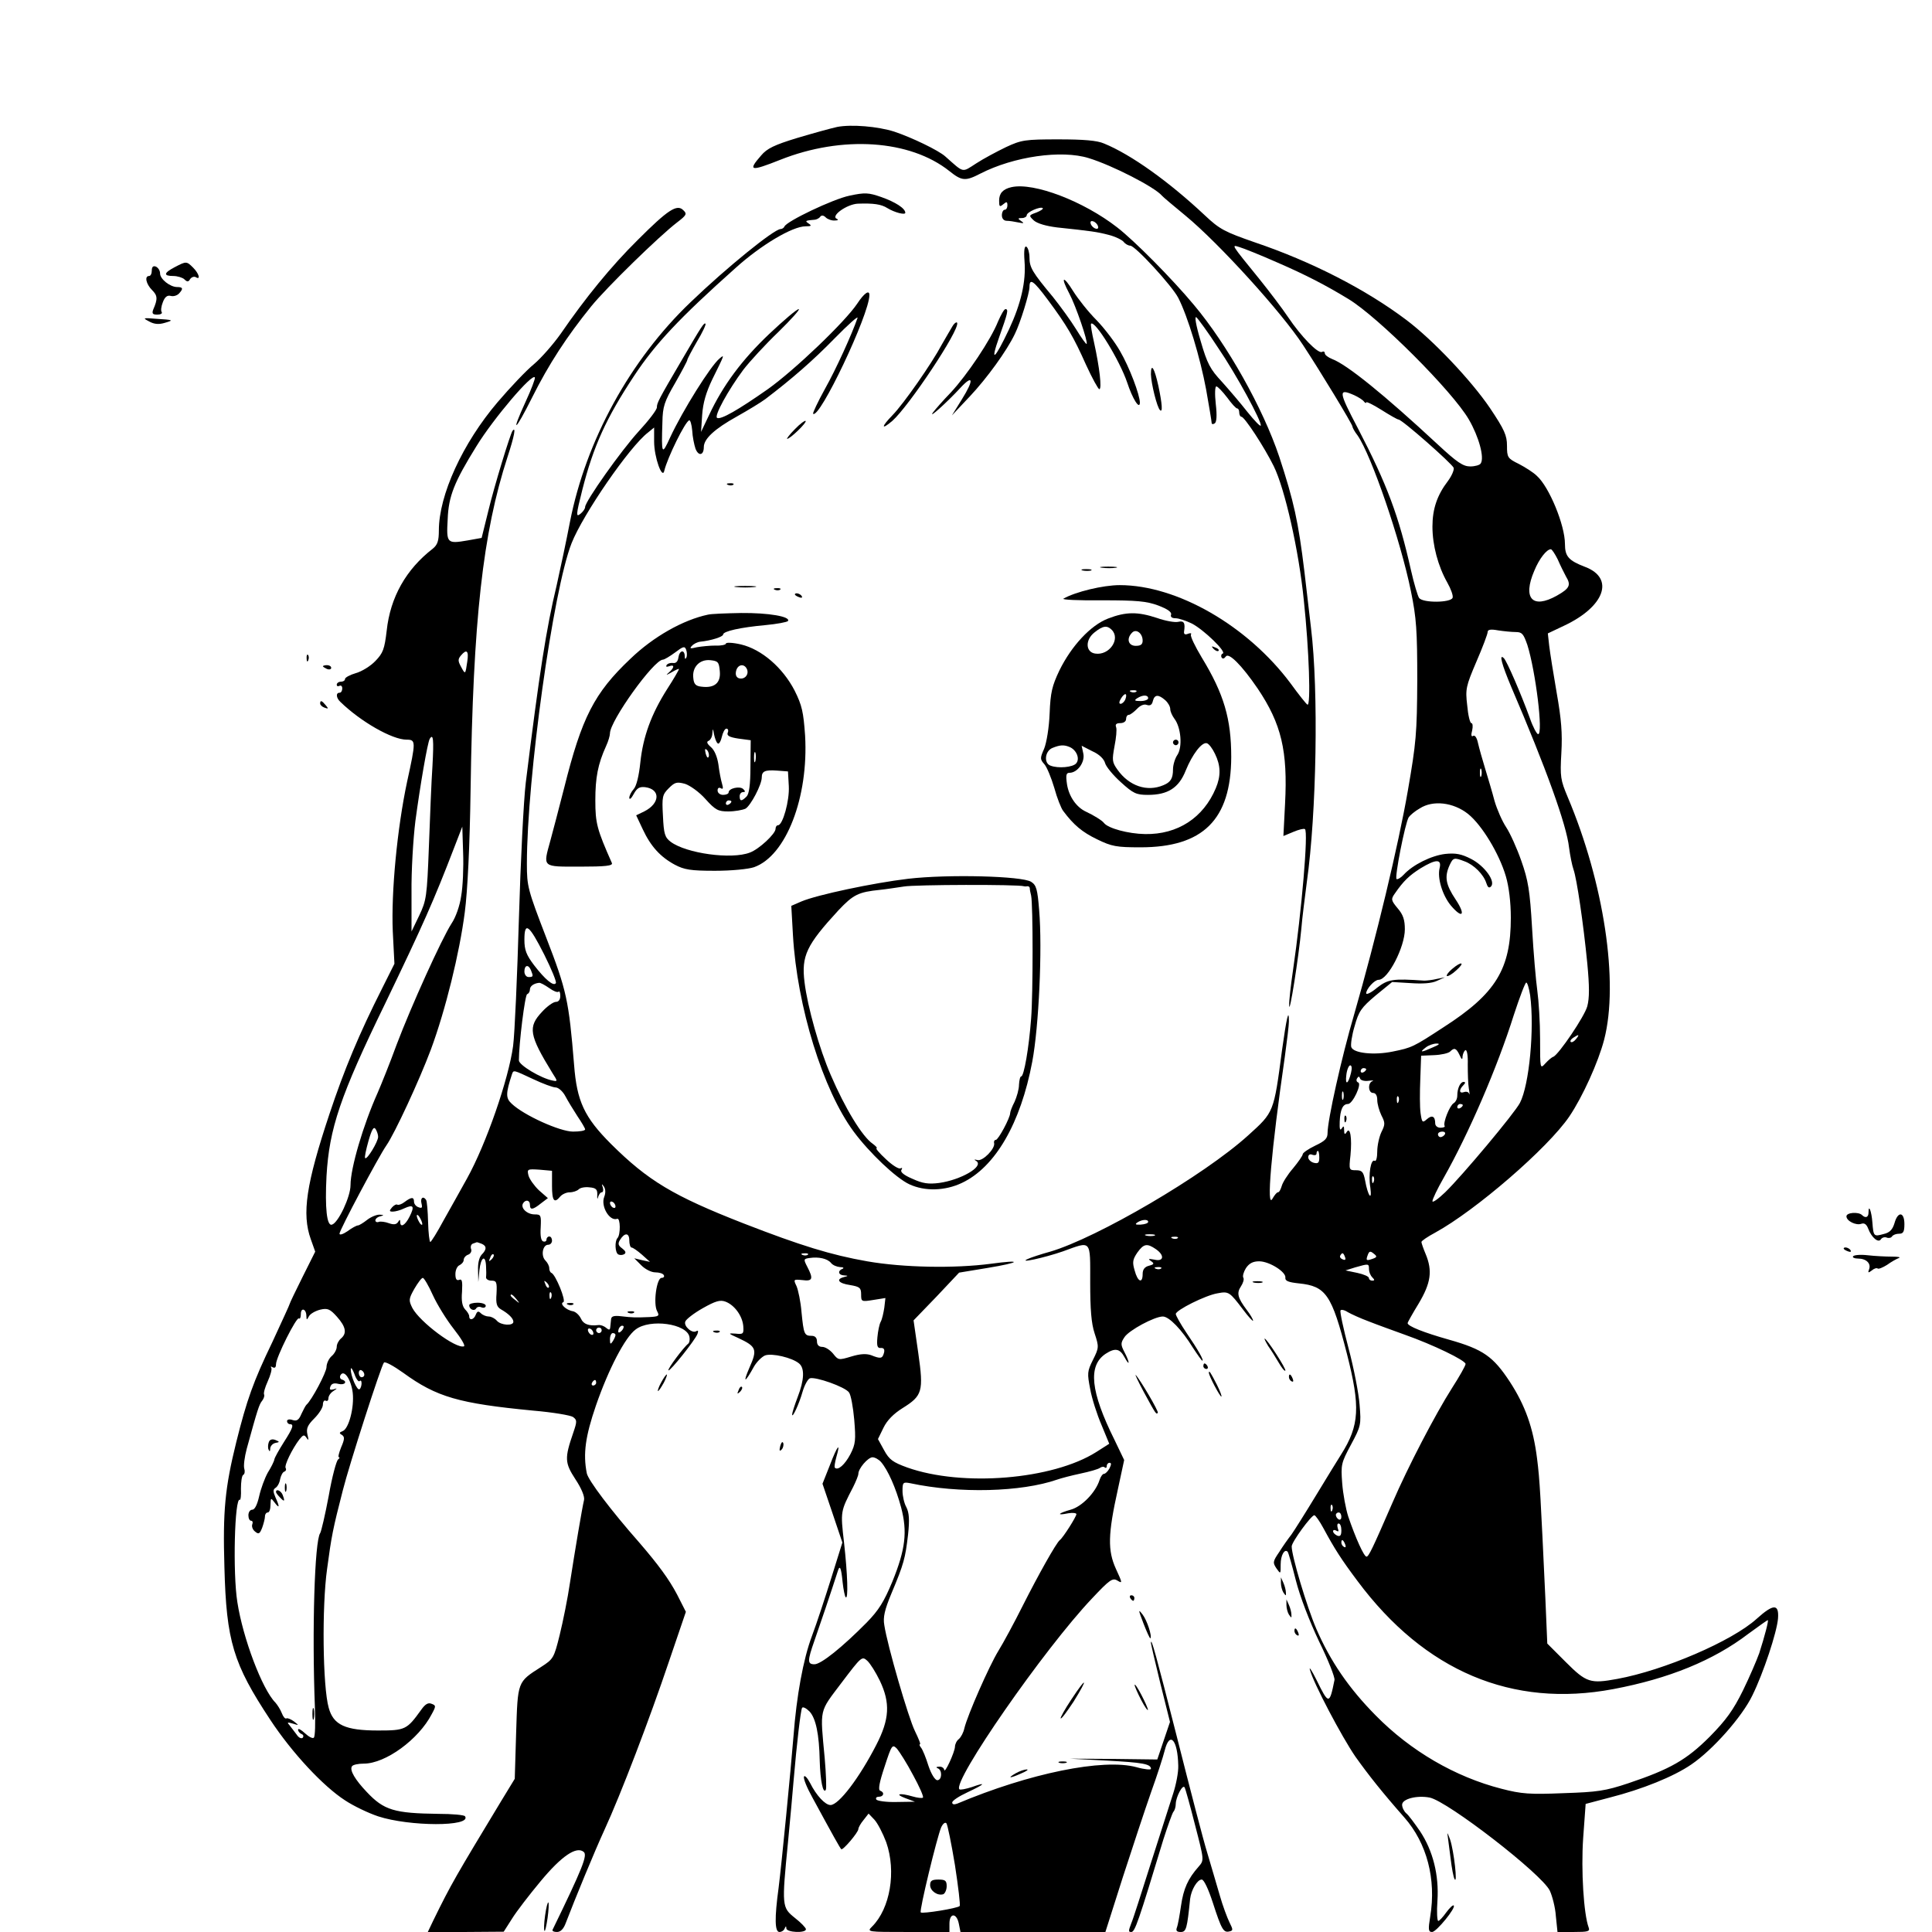 <?xml version="1.0" standalone="no"?>
<!DOCTYPE svg PUBLIC "-//W3C//DTD SVG 20010904//EN"
 "http://www.w3.org/TR/2001/REC-SVG-20010904/DTD/svg10.dtd">
<svg version="1.0" xmlns="http://www.w3.org/2000/svg"
 width="700pt" height="700pt" viewBox="0 0 700 700"
 preserveAspectRatio="xMidYMid meet">
<g transform="translate(0,700) scale(0.1,-0.1)"
fill="#000000" stroke="none">
<path d="M3033 6540 c-23 -5 -88 -23 -145 -40 -82 -25 -109 -38 -130 -63 -50
-57 -39 -59 69 -16 224 89 470 73 613 -41 45 -36 58 -37 112 -9 121 62 294 87
393 56 85 -26 239 -105 265 -136 3 -4 41 -36 86 -73 121 -100 348 -350 425
-468 62 -94 179 -287 179 -295 0 -4 8 -19 19 -33 50 -72 156 -381 193 -564 20
-97 23 -143 23 -323 -1 -192 -4 -226 -34 -399 -34 -197 -115 -535 -194 -809
-47 -160 -97 -386 -97 -432 0 -20 -9 -29 -45 -46 -25 -12 -45 -26 -45 -31 0
-5 -16 -28 -35 -51 -20 -23 -38 -52 -41 -64 -4 -13 -9 -23 -14 -23 -4 0 -12
-10 -19 -22 -24 -46 -5 173 44 512 8 58 15 116 15 129 0 52 -9 11 -25 -104
-30 -227 -29 -224 -123 -309 -160 -145 -547 -371 -717 -421 -33 -9 -69 -21
-80 -26 -41 -18 60 4 126 27 105 38 99 45 99 -112 0 -98 4 -149 16 -185 16
-49 16 -52 -6 -96 -21 -42 -21 -49 -10 -106 6 -34 25 -93 41 -130 l28 -68 -47
-30 c-158 -100 -485 -127 -685 -56 -52 19 -65 28 -84 63 l-22 40 20 41 c13 27
37 51 69 71 72 45 77 60 57 200 l-17 118 83 86 82 87 103 17 c121 20 129 31
11 15 -130 -17 -315 -14 -447 9 -131 23 -241 57 -447 137 -256 100 -347 155
-481 288 -97 97 -124 155 -134 287 -19 233 -27 270 -101 461 -67 174 -70 186
-70 267 0 310 95 993 162 1162 41 104 210 350 277 401 l22 18 0 -51 c0 -57 30
-140 37 -105 11 46 75 177 90 182 4 2 9 -15 11 -37 1 -22 7 -51 12 -66 11 -28
30 -24 30 6 0 30 39 66 120 111 41 23 87 51 103 63 96 73 173 140 251 220 49
50 86 83 83 74 -20 -58 -77 -184 -118 -257 -26 -47 -45 -88 -43 -90 22 -23
204 360 204 430 0 20 -19 7 -44 -31 -44 -66 -227 -241 -324 -310 -107 -75
-171 -112 -184 -104 -11 7 40 100 95 174 23 30 80 92 127 137 47 46 80 83 74
83 -7 0 -55 -41 -107 -90 -98 -93 -167 -185 -218 -294 l-29 -61 4 61 c3 44 14
82 37 130 45 91 45 91 26 75 -32 -26 -134 -189 -179 -286 -30 -66 -32 -63 -28
55 1 57 7 75 46 142 24 42 44 80 44 83 0 4 16 34 35 67 20 33 34 63 31 65 -5
5 -13 -7 -86 -132 -84 -143 -90 -155 -90 -171 0 -9 -30 -48 -66 -87 -64 -70
-194 -254 -194 -274 0 -6 -7 -16 -15 -23 -19 -16 -19 -9 5 86 40 157 86 259
188 413 76 115 163 208 367 390 92 83 206 151 254 151 20 0 23 2 11 10 -15 10
-12 11 23 14 6 1 15 5 19 11 5 6 12 5 20 -3 6 -6 21 -12 33 -11 11 0 14 3 7 6
-24 10 36 53 76 55 57 2 85 -2 107 -16 26 -16 65 -26 65 -17 0 16 -36 39 -87
57 -46 16 -59 17 -115 5 -59 -12 -229 -93 -236 -112 -2 -5 -9 -9 -14 -9 -23 0
-195 -139 -326 -265 -219 -209 -379 -501 -437 -796 -13 -68 -35 -171 -48 -229
-38 -158 -63 -319 -112 -715 -8 -66 -19 -289 -25 -495 -6 -206 -15 -413 -21
-460 -16 -119 -97 -354 -167 -480 -23 -41 -61 -110 -85 -152 -23 -43 -45 -78
-48 -78 -3 0 -7 32 -8 72 -1 39 -4 75 -7 80 -10 16 -22 8 -17 -12 4 -16 2 -19
-11 -14 -9 3 -16 12 -16 20 0 18 -10 17 -34 -1 -10 -8 -22 -12 -26 -10 -4 3
-13 -2 -20 -10 -10 -12 -10 -15 3 -15 9 0 28 5 42 12 33 15 38 8 19 -30 -16
-32 -34 -42 -34 -19 0 9 -2 9 -8 -1 -6 -9 -16 -10 -33 -4 -13 5 -30 7 -36 5
-7 -3 -13 0 -13 5 0 6 8 13 18 15 14 4 14 5 -3 6 -11 0 -31 -8 -45 -19 -14
-11 -29 -20 -33 -20 -5 0 -22 -9 -38 -21 -16 -11 -29 -15 -29 -9 0 13 142 280
170 320 30 43 119 235 161 347 53 143 104 350 123 498 10 77 18 238 21 445 9
614 44 929 134 1205 25 76 31 111 18 94 -8 -10 -67 -203 -88 -291 l-24 -97
-50 -9 c-76 -13 -78 -11 -73 77 3 83 24 135 104 264 62 101 205 269 212 249 1
-5 -13 -43 -33 -86 -56 -122 -40 -112 23 14 60 120 125 220 214 330 56 69 247
255 311 304 34 26 37 31 23 44 -23 24 -56 2 -166 -108 -96 -95 -189 -209 -279
-340 -27 -38 -70 -87 -96 -109 -27 -22 -86 -84 -132 -138 -127 -149 -213 -337
-213 -465 0 -38 -5 -52 -22 -66 -97 -75 -154 -176 -167 -297 -8 -67 -13 -81
-41 -110 -17 -18 -49 -38 -71 -44 -21 -6 -39 -16 -39 -21 0 -6 -7 -10 -15 -10
-8 0 -15 -5 -15 -11 0 -5 4 -7 10 -4 5 3 10 -1 10 -9 0 -9 -4 -16 -10 -16 -14
0 -12 -19 3 -33 74 -72 188 -137 240 -137 34 0 34 -6 2 -152 -36 -169 -58
-400 -52 -542 l6 -118 -44 -88 c-84 -166 -138 -296 -191 -455 -85 -255 -101
-363 -68 -455 l16 -45 -46 -92 c-25 -50 -46 -94 -46 -96 0 -3 -29 -65 -63
-139 -70 -145 -93 -211 -131 -363 -41 -166 -49 -249 -43 -453 7 -269 32 -350
166 -553 79 -120 192 -241 271 -292 30 -20 84 -46 120 -58 113 -37 339 -38
315 0 -2 5 -46 9 -97 9 -159 2 -197 13 -259 79 -42 44 -63 79 -54 93 3 6 23
10 43 10 79 0 199 88 246 179 16 29 16 32 -1 38 -12 5 -23 -2 -37 -22 -52 -72
-57 -75 -156 -75 -119 0 -162 20 -179 82 -22 77 -25 368 -6 503 16 120 21 145
57 285 23 92 139 452 149 463 4 5 35 -12 70 -37 121 -88 201 -111 471 -137 71
-6 135 -17 144 -23 15 -11 15 -16 1 -57 -32 -93 -31 -109 8 -169 22 -33 34
-63 31 -75 -7 -29 -33 -184 -51 -300 -8 -55 -25 -139 -37 -188 -21 -85 -23
-88 -68 -117 -86 -55 -84 -51 -90 -239 l-5 -166 -50 -82 c-163 -270 -180 -298
-245 -431 l-20 -42 137 0 138 1 30 47 c16 26 63 87 103 135 77 93 131 129 157
107 14 -12 -4 -58 -113 -282 -2 -5 5 -8 16 -8 13 0 24 11 32 33 32 84 105 261
140 337 59 128 164 403 233 608 l62 182 -32 63 c-29 55 -68 108 -136 187 -104
118 -186 227 -191 252 -14 71 -5 134 33 245 46 133 106 248 144 276 52 40 186
21 195 -27 2 -10 0 -21 -5 -25 -15 -11 -76 -92 -71 -96 5 -5 97 110 105 132 4
10 2 14 -4 10 -15 -10 -47 18 -40 35 3 8 31 30 63 48 46 26 63 31 82 24 33
-12 62 -52 65 -89 2 -28 0 -30 -28 -27 -28 2 -28 1 10 -16 66 -31 70 -41 40
-108 -25 -58 -16 -55 17 5 10 17 28 35 40 40 25 9 98 -8 123 -29 21 -17 19
-60 -5 -122 -11 -29 -20 -57 -20 -63 0 -16 25 37 38 83 7 24 19 45 26 48 20 7
128 -31 142 -51 7 -9 15 -54 19 -99 6 -73 5 -88 -14 -125 -20 -38 -45 -60 -56
-49 -3 2 0 19 5 38 17 58 4 43 -23 -28 l-27 -68 36 -106 36 -107 -40 -128
c-22 -70 -53 -165 -70 -210 -32 -85 -56 -218 -67 -363 -10 -124 -43 -463 -54
-550 -15 -110 -14 -160 3 -160 8 0 17 6 19 13 4 9 6 9 6 0 1 -15 71 -18 71 -3
0 5 -18 24 -40 41 -47 38 -48 41 -25 274 8 83 17 182 20 220 12 141 26 258 31
267 3 5 15 -1 27 -13 23 -25 35 -82 37 -179 2 -71 12 -121 22 -105 3 6 1 57
-4 115 -17 183 -21 164 61 273 72 95 74 97 93 80 11 -10 31 -42 46 -73 38 -80
35 -139 -13 -232 -61 -119 -136 -218 -166 -218 -19 0 -51 34 -74 80 -10 19
-20 29 -22 23 -3 -7 11 -41 30 -75 76 -140 100 -183 105 -188 5 -6 62 61 62
73 0 5 8 20 19 33 l18 23 21 -22 c12 -13 31 -50 43 -82 37 -106 14 -240 -51
-305 -20 -20 -19 -20 130 -20 l150 0 0 30 c0 40 26 40 34 0 l6 -30 262 0 263
0 63 198 c35 108 81 247 102 307 22 61 44 129 50 153 18 71 47 39 49 -55 1
-24 -8 -69 -18 -100 -10 -32 -47 -146 -81 -253 -34 -107 -65 -205 -71 -218
-11 -29 -11 -32 0 -32 13 0 26 38 116 335 16 50 32 94 36 100 5 5 9 18 9 30 1
25 25 71 32 59 3 -5 20 -66 38 -137 33 -127 33 -127 13 -150 -39 -44 -55 -80
-64 -142 -5 -34 -11 -69 -15 -79 -4 -11 -1 -16 14 -16 20 0 23 12 34 120 4 33
26 70 42 70 8 0 24 -34 40 -83 32 -99 39 -110 60 -105 14 3 14 6 1 32 -8 16
-25 61 -36 100 -11 39 -32 108 -45 153 -14 45 -63 234 -110 420 -75 295 -94
365 -94 340 0 -3 15 -69 34 -146 l35 -140 -23 -68 -23 -68 -159 2 -159 1 135
-7 c129 -7 160 -12 160 -30 0 -4 -24 -2 -52 6 -121 33 -389 -22 -650 -132 -11
-4 -18 -3 -18 4 0 7 25 23 55 37 64 30 72 39 16 19 -22 -7 -42 -11 -45 -8 -27
27 308 510 481 692 64 68 74 75 92 64 18 -11 18 -9 -6 43 -30 66 -29 125 7
287 l23 107 -35 73 c-87 175 -97 269 -32 312 34 22 51 19 68 -12 20 -37 20
-20 0 18 -14 27 -14 33 0 54 16 25 109 75 139 75 23 0 69 -48 109 -113 17 -26
32 -47 34 -47 7 0 -15 39 -58 102 -21 31 -38 62 -38 67 0 14 108 68 151 75 41
8 44 5 92 -58 20 -27 37 -45 37 -41 0 5 -10 22 -23 39 -33 44 -37 61 -21 85 8
12 12 26 9 31 -4 6 1 22 9 35 12 18 26 25 48 25 37 0 99 -39 95 -60 -1 -11 11
-16 49 -20 98 -10 119 -40 174 -255 49 -192 46 -259 -21 -365 -9 -14 -49 -79
-89 -145 -40 -66 -81 -131 -91 -145 -11 -14 -31 -42 -44 -63 -24 -35 -24 -39
-10 -60 15 -21 15 -21 15 15 0 33 14 57 25 46 3 -2 16 -49 30 -104 15 -59 49
-147 84 -221 33 -67 58 -130 56 -140 -18 -90 -21 -90 -65 0 -17 34 -28 51 -24
37 12 -47 116 -244 165 -315 47 -66 96 -128 177 -220 82 -93 116 -224 94 -358
-8 -49 -7 -57 7 -57 16 1 87 88 78 96 -3 3 -15 -9 -27 -25 -12 -17 -25 -31
-29 -31 -4 0 -6 33 -3 73 6 93 -16 181 -63 252 -20 29 -42 59 -50 65 -8 7 -15
21 -15 31 0 21 53 35 100 26 66 -14 405 -276 435 -337 9 -19 20 -61 22 -92 l6
-58 59 0 c52 0 59 2 54 16 -18 48 -28 207 -20 324 l9 124 87 23 c118 30 232
76 296 120 78 53 184 173 221 250 40 81 89 229 93 279 4 54 -17 53 -77 -1 -89
-81 -336 -187 -505 -218 -98 -18 -112 -14 -187 61 l-67 67 -7 165 c-17 364
-20 428 -30 505 -14 112 -43 193 -99 279 -60 91 -96 117 -220 152 -92 26 -150
49 -150 60 0 3 18 35 40 71 44 74 51 118 25 180 -8 19 -15 39 -15 43 0 4 22
19 50 34 146 80 408 306 486 421 48 71 105 197 126 278 54 208 -1 569 -132
879 -26 62 -28 73 -23 160 4 71 0 122 -17 218 -12 69 -24 145 -27 170 l-5 45
59 28 c147 69 184 172 76 213 -60 23 -73 38 -73 83 0 68 -57 207 -102 247 -12
12 -42 31 -65 43 -41 20 -43 24 -43 66 0 37 -9 58 -62 137 -68 100 -206 246
-303 319 -146 110 -342 211 -549 281 -109 38 -127 47 -181 98 -130 122 -267
220 -365 260 -25 11 -74 15 -165 15 -121 0 -134 -2 -190 -28 -33 -16 -82 -42
-108 -59 -53 -34 -43 -36 -112 25 -24 22 -122 69 -185 90 -60 19 -155 27 -207
17z m1597 -492 c99 -43 173 -81 255 -131 108 -65 378 -335 437 -437 36 -62 57
-138 43 -159 -3 -6 -21 -11 -38 -11 -26 0 -48 15 -117 79 -197 183 -330 290
-383 310 -15 6 -27 15 -27 21 0 6 -5 8 -10 5 -14 -8 -76 56 -123 126 -20 30
-67 92 -104 138 -104 128 -102 125 -73 116 14 -4 77 -29 140 -57z m277 -480
c15 -7 31 -17 35 -23 4 -5 8 -7 8 -3 0 4 25 -8 55 -27 30 -19 58 -35 62 -35
13 0 193 -159 200 -175 2 -8 -7 -29 -21 -48 -39 -51 -56 -101 -56 -165 0 -67
20 -143 54 -203 13 -23 22 -48 19 -55 -7 -18 -106 -19 -121 -1 -5 6 -19 53
-30 102 -44 196 -86 309 -192 513 -71 135 -72 146 -13 120z m737 -595 c9 -21
23 -49 30 -62 19 -31 13 -43 -33 -69 -89 -50 -125 -10 -82 90 18 44 45 78 60
78 4 0 15 -17 25 -37z m-152 -263 c23 0 28 -7 42 -47 30 -96 58 -323 39 -323
-5 0 -19 26 -30 58 -32 88 -83 206 -94 217 -19 19 -8 -22 27 -105 126 -294
200 -499 209 -581 4 -30 11 -65 16 -79 12 -33 36 -197 50 -340 8 -84 8 -126 0
-156 -10 -37 -103 -174 -123 -183 -5 -1 -18 -12 -29 -24 -19 -21 -19 -20 -19
89 0 60 -5 138 -10 174 -5 36 -14 138 -19 227 -8 137 -14 173 -39 244 -16 46
-41 101 -55 122 -14 21 -33 64 -42 95 -8 31 -24 84 -34 117 -10 33 -22 75 -26
93 -4 19 -11 29 -17 26 -7 -5 -9 2 -4 20 3 14 2 26 -3 26 -5 0 -12 29 -15 64
-7 59 -5 69 33 158 23 53 41 101 41 108 0 9 11 11 38 6 20 -3 49 -6 64 -6z
m-3799 -107 c-7 -48 -7 -48 -23 -18 -11 20 -11 27 0 40 21 25 29 17 23 -22z
m-126 -376 c-4 -56 -9 -189 -13 -294 -7 -182 -9 -195 -35 -250 l-28 -58 0 140
c-1 78 6 195 14 260 17 127 44 285 52 298 13 21 15 -3 10 -96z m3800 -39 c-3
-7 -5 -2 -5 12 0 14 2 19 5 13 2 -7 2 -19 0 -25z m-48 -137 c50 -40 113 -144
137 -226 11 -37 18 -94 18 -150 0 -186 -54 -275 -244 -397 -110 -72 -115 -74
-184 -88 -68 -14 -142 -6 -150 16 -3 8 2 43 12 76 15 54 24 67 76 111 l60 49
67 -4 c43 -3 76 -1 95 8 l29 13 -30 -6 c-16 -4 -37 -6 -45 -6 -114 8 -131 5
-171 -26 -21 -18 -39 -26 -39 -20 0 16 30 49 45 49 34 0 95 119 95 183 0 34
-6 53 -26 76 -24 29 -25 33 -10 54 31 45 52 65 93 91 56 34 77 34 69 1 -9 -36
10 -98 40 -135 43 -51 56 -36 18 21 -36 54 -41 82 -22 124 13 28 16 29 55 14
33 -12 68 -47 78 -78 5 -16 10 -20 17 -13 18 18 -23 75 -72 100 -35 18 -56 22
-94 18 -50 -6 -117 -39 -150 -75 -10 -11 -22 -18 -26 -16 -8 5 31 203 44 224
5 7 22 22 40 32 48 31 122 22 175 -20z m-3648 -297 c-5 -36 -20 -78 -35 -100
-36 -56 -146 -299 -199 -439 -24 -66 -56 -145 -69 -175 -52 -116 -98 -272 -98
-334 0 -42 -44 -136 -67 -143 -19 -7 -26 60 -20 176 10 172 49 289 213 626
138 287 175 370 250 565 l29 75 3 -95 c2 -52 -1 -123 -7 -156z m301 -213 c26
-52 45 -98 42 -103 -8 -13 -39 13 -79 65 -28 37 -35 55 -35 92 0 68 17 55 72
-54z m-48 -57 c9 -22 8 -24 -9 -24 -8 0 -15 9 -15 20 0 24 15 27 24 4z m66
-64 c15 -11 30 -17 34 -13 3 3 6 -3 6 -15 0 -14 -6 -22 -16 -22 -9 0 -32 -16
-50 -36 -52 -55 -47 -84 37 -221 20 -31 20 -32 1 -28 -42 8 -122 56 -122 73 0
60 22 238 30 240 6 2 10 10 10 17 0 12 14 22 33 24 5 1 21 -8 37 -19z m3554
-26 c16 -120 -3 -325 -37 -390 -19 -37 -210 -265 -271 -324 -25 -24 -46 -39
-46 -32 0 7 18 45 41 85 90 159 194 399 254 590 21 64 41 117 45 117 4 0 10
-21 14 -46z m166 -159 c-7 -9 -15 -13 -19 -10 -3 3 1 10 9 15 21 14 24 12 10
-5z m-519 -30 c-42 -19 -50 -19 -25 0 10 8 28 14 39 14 14 0 10 -4 -14 -14z
m97 -27 c8 -18 11 -19 11 -6 1 9 5 19 10 23 6 3 10 -18 9 -52 0 -32 1 -71 4
-88 3 -16 3 -25 1 -18 -2 7 -11 9 -19 6 -17 -6 -19 8 -2 25 8 8 8 12 1 12 -12
0 -23 -23 -23 -50 0 -11 -6 -23 -13 -27 -15 -9 -39 -71 -33 -82 3 -4 -4 -7
-15 -7 -11 0 -19 7 -19 16 0 26 -12 31 -30 15 -16 -14 -18 -13 -23 22 -3 21
-3 76 -1 123 l3 85 47 2 c26 1 52 7 58 13 15 15 22 13 34 -12z m-393 -65 c-10
-42 -22 -47 -17 -8 2 19 9 35 14 35 6 0 7 -11 3 -27z m55 13 c0 -3 -4 -8 -10
-11 -5 -3 -10 -1 -10 4 0 6 5 11 10 11 6 0 10 -2 10 -4z m-3018 -36 c34 -16
71 -30 81 -30 10 0 26 -14 35 -31 9 -17 29 -50 44 -73 15 -22 28 -44 28 -48 0
-5 -20 -8 -44 -8 -47 0 -178 59 -222 101 -22 20 -22 37 1 107 6 16 4 16 77
-18z m3026 -6 c15 2 21 1 15 -1 -18 -6 -16 -43 2 -43 9 0 15 -9 15 -25 0 -15
7 -39 15 -56 14 -27 14 -33 0 -61 -8 -17 -15 -49 -15 -70 0 -22 -4 -37 -9 -34
-14 9 -24 -49 -16 -97 7 -52 -9 -30 -19 26 -6 31 -11 37 -33 37 -25 0 -26 1
-20 54 6 63 -1 106 -14 84 -6 -10 -9 -8 -9 7 0 16 -2 17 -9 6 -6 -9 -8 -1 -7
25 2 44 11 64 30 64 17 0 51 73 37 78 -6 2 -8 9 -4 15 5 8 8 8 11 -1 2 -6 15
-10 30 -8z m-91 -66 c-3 -7 -5 -2 -5 12 0 14 2 19 5 13 2 -7 2 -19 0 -25z
m200 -10 c-3 -8 -6 -5 -6 6 -1 11 2 17 5 13 3 -3 4 -12 1 -19z m233 -12 c0 -3
-4 -8 -10 -11 -5 -3 -10 -1 -10 4 0 6 5 11 10 11 6 0 10 -2 10 -4z m-3930
-115 c0 -17 -40 -84 -47 -77 -3 2 3 30 12 62 12 42 19 54 26 43 5 -8 9 -20 9
-28z m3865 9 c-3 -5 -10 -10 -16 -10 -5 0 -9 5 -9 10 0 6 7 10 16 10 8 0 12
-4 9 -10z m-455 -84 c0 -19 -4 -23 -20 -19 -11 3 -20 12 -20 20 0 9 6 13 15 9
8 -3 15 -1 15 4 0 6 2 10 5 10 3 0 5 -11 5 -24z m-2780 -102 c0 -55 8 -66 30
-39 7 8 22 15 34 15 12 0 27 5 33 11 6 6 23 9 39 7 24 -2 29 -8 28 -28 -1 -14
1 -17 3 -7 3 9 8 17 13 17 5 0 7 8 4 18 -5 13 -4 14 4 3 6 -9 7 -23 1 -38 -13
-34 20 -89 47 -79 12 5 13 -58 1 -70 -10 -11 -9 -52 3 -59 6 -3 15 -3 22 1 7
5 5 11 -8 21 -14 10 -16 17 -8 30 17 28 34 27 34 -1 0 -14 4 -26 8 -26 5 0 22
-12 38 -26 l29 -26 -28 6 -29 7 26 -26 c14 -14 36 -25 50 -25 14 0 28 -4 31
-10 3 -5 0 -10 -8 -10 -18 0 -31 -94 -16 -121 9 -17 6 -19 -28 -21 -49 -2 -61
-2 -103 3 -26 3 -35 0 -36 -11 -1 -8 -2 -21 -3 -29 -1 -10 -4 -11 -15 -2 -8 7
-20 11 -28 10 -34 -4 -54 3 -63 23 -6 13 -19 25 -29 27 -25 4 -50 28 -35 33
11 4 -28 100 -43 106 -5 2 -8 10 -8 17 0 8 -6 20 -14 28 -17 17 -10 57 10 57
8 0 14 7 14 15 0 8 -4 15 -10 15 -5 0 -10 -5 -10 -11 0 -6 -5 -9 -12 -7 -8 3
-11 21 -9 51 2 44 1 47 -22 47 -27 0 -52 23 -42 40 9 15 25 12 25 -5 0 -20 10
-19 40 5 l25 19 -32 28 c-17 16 -34 40 -38 53 -6 24 -5 25 40 22 l45 -4 0 -54z
m2977 14 c-3 -8 -6 -5 -6 6 -1 11 2 17 5 13 3 -3 4 -12 1 -19z m-2747 -89 c0
-6 -4 -7 -10 -4 -5 3 -10 11 -10 16 0 6 5 7 10 4 6 -3 10 -11 10 -16z m-700
-64 c0 -5 -5 -3 -10 5 -5 8 -10 20 -10 25 0 6 5 3 10 -5 5 -8 10 -19 10 -25z
m2630 8 c0 -5 -12 -9 -27 -10 -19 -1 -22 1 -12 8 17 11 39 12 39 2z m23 -50
c-7 -2 -21 -2 -30 0 -10 3 -4 5 12 5 17 0 24 -2 18 -5z m84 -9 c-3 -3 -12 -4
-19 -1 -8 3 -5 6 6 6 11 1 17 -2 13 -5z m-2523 -20 c20 -8 20 -21 1 -40 -9
-10 -14 -31 -13 -57 l1 -42 4 43 c5 47 22 58 24 15 1 -16 1 -34 0 -40 -1 -7 8
-13 19 -13 19 0 21 -5 19 -47 -3 -37 1 -48 16 -57 28 -16 45 -33 45 -45 0 -16
-46 -13 -60 4 -7 8 -20 15 -29 15 -9 0 -22 5 -29 12 -9 9 -13 7 -18 -5 -7 -19
-24 -23 -24 -6 0 6 -7 17 -15 25 -10 11 -14 30 -11 64 2 38 0 47 -10 43 -10
-4 -14 3 -14 21 0 15 7 29 15 32 8 4 15 12 15 19 0 7 7 16 16 19 9 3 14 13 11
20 -3 8 -1 17 6 20 7 2 13 5 14 5 1 1 8 -2 17 -5z m2444 -20 c32 -22 29 -46
-5 -38 -22 4 -25 3 -13 -5 13 -9 12 -12 -7 -17 -16 -4 -23 -14 -23 -30 0 -36
-18 -29 -29 13 -9 30 -7 40 10 65 23 32 35 34 67 12z m785 -35 c-23 -8 -25 -6
-17 15 5 13 9 14 21 4 13 -10 13 -13 -4 -19z m-3192 -2 c-10 -9 -11 -8 -5 6 3
10 9 15 12 12 3 -3 0 -11 -7 -18z m1146 17 c-3 -3 -12 -4 -19 -1 -8 3 -5 6 6
6 11 1 17 -2 13 -5z m1946 -8 c4 -10 1 -13 -8 -9 -8 3 -12 9 -9 14 7 12 11 11
17 -5z m-1862 -22 c6 -8 21 -14 33 -15 11 0 15 -3 9 -6 -19 -7 -16 -23 5 -24
16 -1 16 -2 0 -6 -31 -8 -20 -23 22 -29 35 -6 40 -10 40 -34 0 -26 1 -27 44
-20 l44 7 -4 -35 c-3 -19 -8 -42 -13 -51 -5 -9 -10 -34 -12 -56 -3 -32 0 -40
12 -39 11 1 15 -5 12 -17 -6 -22 -12 -23 -47 -9 -18 6 -39 5 -72 -5 -46 -14
-47 -13 -66 11 -11 13 -28 24 -39 24 -12 0 -19 7 -19 20 0 13 -7 20 -19 20
-27 0 -29 6 -37 86 -3 38 -12 80 -18 94 -12 25 -11 25 21 22 37 -5 41 4 18 48
-14 27 -14 29 8 32 33 5 65 -2 78 -18z m1949 -22 c0 -10 5 -23 12 -30 9 -9 9
-12 0 -12 -7 0 -12 4 -12 9 0 6 -19 14 -42 19 l-43 9 35 11 c49 14 50 14 50
-6z m-753 2 c-3 -3 -12 -4 -19 -1 -8 3 -5 6 6 6 11 1 17 -2 13 -5z m-2639 -96
c16 -35 50 -90 76 -123 26 -33 43 -61 37 -63 -29 -10 -160 88 -187 139 -14 28
-13 33 7 69 13 22 26 40 31 40 4 0 21 -28 36 -62z m420 27 c-3 -3 -9 2 -12 12
-6 14 -5 15 5 6 7 -7 10 -15 7 -18z m9 -37 c-3 -8 -6 -5 -6 6 -1 11 2 17 5 13
3 -3 4 -12 1 -19z m-126 -5 c13 -16 12 -17 -3 -4 -10 7 -18 15 -18 17 0 8 8 3
21 -13z m-761 -61 c1 -16 1 -16 10 0 6 9 24 19 41 23 26 6 35 2 60 -26 32 -36
37 -60 14 -79 -8 -7 -15 -20 -15 -30 0 -9 -8 -25 -19 -34 -10 -9 -18 -27 -18
-39 0 -19 -54 -121 -73 -137 -3 -3 -11 -18 -18 -33 -9 -22 -17 -27 -32 -22
-11 4 -20 2 -20 -4 0 -6 5 -11 10 -11 16 0 12 -13 -22 -66 -17 -27 -33 -55
-34 -62 -1 -7 -12 -29 -24 -48 -11 -20 -25 -58 -31 -85 -7 -31 -16 -49 -25
-49 -8 0 -14 -9 -14 -20 0 -11 4 -20 10 -20 5 0 7 -6 4 -13 -3 -8 2 -20 10
-26 13 -11 17 -9 26 14 5 14 10 33 10 41 0 8 5 14 10 14 6 0 10 12 10 28 1 26
1 26 15 8 18 -24 19 -16 3 19 -9 21 -9 28 0 34 7 4 15 18 17 32 3 13 9 25 15
27 6 2 8 8 5 13 -6 9 24 70 50 104 14 17 17 18 26 5 7 -11 8 -8 3 12 -5 22 0
34 25 59 17 17 31 39 31 50 0 11 5 17 10 14 6 -3 10 1 10 9 0 8 8 20 18 26 15
10 15 11 0 6 -12 -3 -15 -1 -11 10 4 11 13 14 29 10 24 -6 35 9 12 16 -6 2 -8
10 -4 16 13 21 38 -16 44 -64 6 -53 -14 -130 -36 -139 -13 -5 -14 -8 -3 -14
10 -7 10 -15 -3 -45 -8 -20 -12 -36 -8 -36 4 0 2 -4 -3 -8 -6 -4 -22 -63 -34
-132 -13 -69 -27 -129 -31 -135 -20 -28 -30 -350 -19 -632 2 -56 1 -105 -4
-109 -4 -4 -18 3 -32 16 -14 13 -25 19 -25 13 0 -6 6 -13 13 -16 6 -2 8 -8 4
-13 -5 -5 -15 0 -22 11 -8 11 -20 26 -26 34 -10 11 -8 12 12 6 23 -7 23 -7 4
8 -11 8 -23 13 -27 11 -5 -3 -12 6 -17 19 -5 13 -16 30 -23 38 -48 48 -118
234 -138 364 -17 105 -10 382 9 371 3 -2 5 16 4 40 0 24 3 47 8 50 6 3 7 14 4
23 -3 10 1 42 9 72 39 142 45 161 56 174 6 8 9 18 7 22 -3 5 3 26 13 48 10 22
16 44 13 49 -4 5 -1 6 5 2 8 -4 12 0 12 11 0 25 75 174 83 166 4 -3 7 4 7 16
0 25 20 19 20 -7z m3850 -20 c30 -12 89 -33 130 -48 102 -36 220 -93 220 -106
0 -6 -22 -45 -49 -87 -61 -96 -160 -286 -216 -416 -73 -168 -86 -195 -94 -195
-9 0 -39 66 -66 145 -9 28 -19 82 -22 121 -5 67 -4 73 32 140 36 67 37 72 31
144 -3 41 -21 134 -40 205 -19 72 -32 133 -29 137 2 4 14 2 26 -6 12 -7 47
-23 77 -34z m-2708 -34 c-7 -7 -12 -8 -12 -2 0 6 3 14 7 17 3 4 9 5 12 2 2 -3
-1 -11 -7 -17z m-102 -9 c0 -6 -4 -7 -10 -4 -5 3 -10 11 -10 16 0 6 5 7 10 4
6 -3 10 -11 10 -16z m30 11 c0 -5 -4 -10 -10 -10 -5 0 -10 5 -10 10 0 6 5 10
10 10 6 0 10 -4 10 -10z m50 -17 c0 -5 -5 -15 -10 -23 -8 -12 -10 -11 -10 8 0
12 5 22 10 22 6 0 10 -3 10 -7z m-927 -167 c4 4 7 1 7 -8 0 -8 -3 -18 -7 -21
-8 -9 -33 48 -32 72 0 9 6 1 13 -17 6 -18 15 -30 19 -26z m17 23 c0 -5 -4 -9
-10 -9 -5 0 -10 7 -10 16 0 8 5 12 10 9 6 -3 10 -10 10 -16z m840 -29 c0 -5
-5 -10 -11 -10 -5 0 -7 5 -4 10 3 6 8 10 11 10 2 0 4 -4 4 -10z m1032 -287
c25 -29 54 -94 73 -165 23 -88 16 -151 -32 -269 -30 -72 -49 -103 -93 -148
-88 -89 -165 -151 -189 -151 -26 0 -26 12 0 86 17 48 62 181 85 253 7 22 12
10 17 -42 3 -27 8 -51 11 -54 10 -10 7 83 -6 199 -13 113 -13 111 33 200 10
20 19 42 19 48 0 19 34 59 51 60 9 0 23 -8 31 -17z m828 -23 c-6 -11 -15 -20
-20 -20 -5 0 -12 -10 -16 -22 -14 -45 -64 -97 -105 -108 -46 -13 -53 -22 -9
-13 17 3 30 1 30 -3 0 -9 -48 -85 -60 -94 -13 -10 -79 -128 -134 -237 -31 -62
-71 -136 -89 -165 -33 -54 -111 -231 -123 -280 -3 -15 -12 -32 -20 -39 -8 -6
-14 -19 -14 -28 -1 -20 -38 -101 -39 -83 -1 6 -9 12 -18 11 -11 0 -13 -3 -5
-6 17 -7 15 -43 -2 -43 -8 0 -22 22 -32 52 -9 29 -21 59 -27 66 -5 6 -7 12 -4
12 4 0 -5 21 -18 48 -23 46 -100 310 -111 384 -5 28 1 55 26 115 45 107 50
127 60 212 6 55 4 80 -6 100 -8 14 -14 41 -14 59 0 31 2 33 28 28 178 -38 402
-32 532 13 14 5 52 15 85 22 33 7 65 16 71 21 6 4 14 5 17 1 4 -3 7 -1 7 5 0
7 5 12 10 12 7 0 7 -6 0 -20z m807 -152 c-3 -8 -6 -5 -6 6 -1 11 2 17 5 13 3
-3 4 -12 1 -19z m33 -24 c0 -8 -4 -12 -10 -9 -5 3 -10 10 -10 16 0 5 5 9 10 9
6 0 10 -7 10 -16z m-65 -41 c40 -74 64 -112 124 -192 243 -326 560 -460 926
-391 202 38 363 104 489 200 37 27 69 50 71 50 4 0 -11 -58 -31 -120 -9 -25
-35 -86 -59 -135 -35 -71 -61 -107 -120 -167 -84 -84 -143 -118 -295 -169 -84
-28 -112 -32 -235 -36 -122 -5 -152 -3 -225 16 -168 43 -329 137 -455 265 -98
99 -165 197 -216 315 -34 79 -89 263 -89 298 0 16 71 113 82 113 4 0 19 -21
33 -47z m65 -8 c0 -18 -4 -23 -15 -19 -8 4 -15 10 -15 16 0 5 5 6 12 2 8 -5 9
-2 5 9 -3 10 -2 17 3 17 6 0 10 -11 10 -25z m14 -51 c3 -8 2 -12 -4 -9 -6 3
-10 10 -10 16 0 14 7 11 14 -7z m-1566 -835 c23 -42 39 -78 36 -82 -3 -3 -20
-1 -37 4 -48 14 -67 9 -27 -6 l35 -13 -67 -1 c-37 -1 -70 4 -73 9 -3 6 1 10 9
10 18 0 22 16 5 22 -8 3 -3 30 16 87 26 80 28 82 45 65 9 -11 36 -53 58 -95z
m152 -327 c12 -78 20 -145 17 -148 -7 -8 -135 -29 -141 -23 -6 5 59 273 74
308 6 13 14 20 19 15 4 -5 18 -73 31 -152z"/>
<path d="M5261 3489 c-13 -11 -21 -22 -19 -25 3 -3 19 6 34 20 34 30 20 35
-15 5z"/>
<path d="M4871 2944 c0 -11 3 -14 6 -6 3 7 2 16 -1 19 -3 4 -6 -2 -5 -13z"/>
<path d="M2058 2273 c7 -3 16 -2 19 1 4 3 -2 6 -13 5 -11 0 -14 -3 -6 -6z"/>
<path d="M2278 2243 c7 -3 16 -2 19 1 4 3 -2 6 -13 5 -11 0 -14 -3 -6 -6z"/>
<path d="M1700 2271 c0 -15 18 -23 25 -12 3 6 12 8 20 4 8 -3 15 0 15 6 0 6
-13 11 -30 11 -16 0 -30 -4 -30 -9z"/>
<path d="M974 1775 c-3 -8 -4 -20 -1 -27 4 -9 6 -7 6 4 1 9 9 18 19 20 16 3
16 4 -1 11 -11 4 -20 1 -23 -8z"/>
<path d="M1032 1610 c0 -14 2 -19 5 -12 2 6 2 18 0 25 -3 6 -5 1 -5 -13z"/>
<path d="M1000 1594 c0 -3 7 -12 15 -20 16 -17 18 -14 9 10 -6 15 -24 23 -24
10z"/>
<path d="M1132 790 c0 -19 2 -27 5 -17 2 9 2 25 0 35 -3 9 -5 1 -5 -18z"/>
<path d="M3370 170 c0 -21 27 -40 48 -33 6 3 12 16 12 29 0 20 -5 24 -30 24
-23 0 -30 -4 -30 -20z"/>
<path d="M3665 6322 c-31 -7 -45 -22 -45 -49 0 -22 2 -24 15 -13 12 10 15 10
15 -4 0 -9 -4 -16 -10 -16 -5 0 -10 -9 -10 -20 0 -12 7 -20 18 -20 9 0 28 -3
42 -6 20 -4 22 -3 10 5 -13 9 -13 11 3 11 9 0 17 5 17 10 0 12 50 33 58 26 3
-3 -8 -10 -23 -16 -28 -10 -28 -11 -9 -29 13 -11 44 -20 84 -25 123 -13 145
-16 187 -27 24 -6 48 -18 54 -25 6 -8 17 -14 24 -14 18 0 152 -146 174 -189
35 -68 80 -219 101 -332 11 -62 20 -116 20 -121 0 -5 5 -6 11 -2 7 4 9 28 4
70 -4 36 -3 64 2 64 5 0 22 -18 39 -40 16 -22 32 -40 37 -40 4 0 7 -7 7 -15 0
-8 4 -15 8 -15 11 0 83 -110 117 -179 40 -81 91 -305 109 -486 19 -178 26
-386 13 -378 -5 3 -32 37 -61 77 -156 209 -411 356 -619 356 -60 0 -160 -24
-204 -49 -7 -4 56 -7 140 -6 126 0 161 -3 204 -19 34 -13 49 -24 46 -33 -3 -8
3 -13 16 -13 12 0 38 -9 59 -19 43 -22 128 -104 112 -109 -5 -2 -7 -8 -4 -14
4 -6 9 -5 15 3 10 17 58 -31 116 -116 86 -128 109 -226 99 -417 l-6 -117 36
15 c19 8 38 13 42 10 13 -8 -12 -298 -43 -510 -8 -55 -15 -113 -14 -130 1 -35
34 173 44 279 3 39 13 115 20 170 35 248 43 691 15 920 -5 44 -16 136 -24 205
-22 181 -38 253 -91 415 -59 176 -188 406 -309 550 -79 95 -216 233 -278 281
-122 95 -302 164 -383 146z m313 -141 c3 -8 -1 -12 -9 -9 -7 2 -15 10 -17 17
-3 8 1 12 9 9 7 -2 15 -10 17 -17z m434 -439 c69 -101 160 -270 156 -284 -2
-4 -23 18 -48 49 -25 32 -67 81 -93 110 -42 45 -53 65 -77 148 -17 57 -23 92
-15 85 6 -5 42 -54 77 -108z"/>
<path d="M3712 6054 c6 -74 -13 -155 -56 -247 -52 -110 -70 -125 -36 -29 31
87 35 102 23 102 -5 0 -16 -20 -27 -45 -26 -66 -113 -195 -171 -257 -28 -29
-57 -62 -65 -73 -18 -25 51 37 99 89 47 51 51 31 6 -41 l-36 -58 66 70 c61 65
133 164 162 225 20 40 53 148 53 170 0 34 15 23 67 -47 69 -93 93 -134 138
-235 22 -48 44 -88 48 -88 10 0 1 78 -19 169 -8 35 -13 65 -11 68 14 14 104
-133 131 -213 19 -58 45 -100 46 -73 0 28 -38 129 -72 187 -18 32 -56 82 -85
112 -30 30 -67 77 -84 104 -37 60 -48 55 -15 -7 24 -45 69 -177 63 -183 -2 -2
-19 22 -38 53 -19 31 -57 83 -84 117 -75 90 -85 107 -85 143 0 17 -5 35 -11
39 -7 4 -10 -12 -7 -52z"/>
<path d="M633 6032 c-40 -21 -42 -32 -5 -32 15 0 34 -6 40 -12 10 -10 15 -10
21 1 5 7 14 10 20 7 19 -12 12 13 -9 34 -24 24 -25 24 -67 2z"/>
<path d="M550 6020 c0 -11 -4 -20 -10 -20 -17 0 -11 -29 11 -51 20 -20 21 -32
4 -71 -5 -14 -2 -18 15 -18 11 0 19 4 16 9 -4 5 -2 21 4 36 7 19 16 26 28 23
10 -3 23 1 30 8 17 18 15 24 -6 24 -26 0 -62 29 -62 49 0 11 -7 21 -15 25 -10
4 -15 -1 -15 -14z"/>
<path d="M541 5835 c18 -10 35 -11 55 -5 35 10 33 11 -31 15 -48 4 -49 3 -24
-10z"/>
<path d="M3451 5818 c-8 -13 -25 -43 -39 -67 -36 -68 -138 -214 -178 -255 -42
-43 -42 -56 -1 -21 60 53 244 329 235 355 -1 5 -10 0 -17 -12z"/>
<path d="M4170 5644 c1 -34 22 -120 33 -130 10 -10 8 22 -6 88 -14 64 -27 86
-27 42z"/>
<path d="M2880 5445 c-19 -19 -31 -35 -28 -35 11 0 72 59 67 65 -3 2 -21 -11
-39 -30z"/>
<path d="M2638 5243 c7 -3 16 -2 19 1 4 3 -2 6 -13 5 -11 0 -14 -3 -6 -6z"/>
<path d="M3993 4943 c15 -2 37 -2 50 0 12 2 0 4 -28 4 -27 0 -38 -2 -22 -4z"/>
<path d="M3923 4933 c9 -2 23 -2 30 0 6 3 -1 5 -18 5 -16 0 -22 -2 -12 -5z"/>
<path d="M2668 4873 c17 -2 47 -2 65 0 17 2 3 4 -33 4 -36 0 -50 -2 -32 -4z"/>
<path d="M2808 4863 c7 -3 16 -2 19 1 4 3 -2 6 -13 5 -11 0 -14 -3 -6 -6z"/>
<path d="M2880 4846 c0 -2 7 -7 16 -10 8 -3 12 -2 9 4 -6 10 -25 14 -25 6z"/>
<path d="M2565 4773 c-90 -19 -198 -80 -281 -160 -131 -124 -176 -212 -240
-468 -20 -77 -42 -163 -50 -191 -27 -98 -31 -94 107 -94 93 0 120 3 116 13
-54 122 -60 144 -60 227 0 82 9 131 39 197 8 17 14 38 14 46 0 45 159 267 192
267 5 0 25 12 44 26 29 22 35 24 40 10 3 -8 4 -21 1 -28 -4 -8 -6 -6 -6 5 -1
25 -19 21 -23 -5 -2 -15 -9 -22 -20 -20 -9 1 -19 -2 -23 -8 -3 -6 0 -7 9 -4
21 8 20 -5 -1 -23 -12 -10 -9 -10 10 1 15 9 27 14 27 12 0 -3 -19 -36 -43 -73
-57 -90 -87 -171 -97 -266 -5 -48 -14 -85 -24 -96 -9 -10 -16 -24 -16 -32 1
-8 8 -1 16 14 12 22 21 27 41 25 57 -7 55 -59 -3 -88 l-29 -14 24 -51 c29 -62
64 -100 116 -128 34 -18 57 -22 145 -22 61 0 121 6 142 13 116 41 198 253 185
477 -6 85 -11 109 -38 163 -43 83 -119 149 -194 167 -30 7 -55 8 -55 3 0 -4
-17 -8 -37 -7 -21 0 -51 -3 -68 -6 -24 -6 -28 -5 -18 5 6 7 20 14 30 15 40 4
83 18 83 26 0 12 64 26 152 34 43 4 80 11 83 15 10 16 -70 30 -170 29 -55 -1
-109 -3 -120 -6z m43 -205 c4 -42 -19 -62 -66 -56 -21 2 -28 9 -30 31 -5 40
23 69 62 65 28 -3 31 -7 34 -40z m99 6 c7 -20 -11 -38 -31 -31 -9 4 -12 13 -9
26 6 25 31 28 40 5z m-107 -267 c4 -5 11 5 15 22 4 17 11 31 17 31 6 0 8 -7 5
-14 -5 -11 5 -17 38 -22 l45 -6 -1 -96 c0 -66 -5 -99 -14 -108 -18 -18 -25
-18 -25 1 0 8 5 15 12 15 9 0 9 3 1 11 -12 12 -53 3 -53 -12 0 -5 -9 -9 -20
-9 -11 0 -20 7 -20 16 0 9 5 12 12 8 8 -5 9 0 4 17 -4 13 -10 44 -13 69 -4 27
-14 52 -27 63 -15 13 -17 20 -8 23 6 3 13 15 13 27 2 19 2 19 6 -3 3 -14 8
-29 13 -33z m-32 -48 c-3 -8 -7 -3 -11 10 -4 17 -3 21 5 13 5 -5 8 -16 6 -23z
m169 -16 c-3 -10 -5 -4 -5 12 0 17 2 24 5 18 2 -7 2 -21 0 -30z m121 -91 c3
-53 -22 -142 -39 -142 -5 0 -9 -6 -9 -13 0 -18 -60 -74 -93 -86 -67 -26 -231
-3 -287 39 -21 16 -25 28 -28 94 -4 69 -2 77 21 100 22 22 29 24 59 16 18 -6
51 -29 74 -55 36 -40 46 -45 83 -45 23 0 51 5 62 10 19 11 59 87 59 113 0 23
12 28 55 25 l40 -3 3 -53z m-208 -56 c0 -3 -4 -8 -10 -11 -5 -3 -10 -1 -10 4
0 6 5 11 10 11 6 0 10 -2 10 -4z"/>
<path d="M4015 4759 c-63 -24 -133 -99 -177 -189 -26 -55 -32 -79 -35 -155 -2
-51 -11 -106 -20 -128 -15 -34 -15 -38 1 -56 9 -10 25 -49 36 -86 10 -37 25
-74 32 -83 38 -51 69 -77 123 -103 53 -26 71 -29 157 -29 227 0 328 100 329
327 0 138 -26 228 -107 361 -24 40 -42 77 -39 83 3 5 -1 6 -10 3 -11 -5 -16
-2 -15 7 5 32 0 41 -21 36 -11 -3 -46 3 -77 14 -70 23 -112 23 -177 -2z m13
-41 c33 -33 -9 -94 -60 -86 -35 5 -37 50 -2 77 30 24 45 26 62 9z m112 -39 c0
-14 -7 -19 -25 -19 -27 0 -35 26 -13 48 15 15 38 -3 38 -29z m-23 -185 c-3 -3
-12 -4 -19 -1 -8 3 -5 6 6 6 11 1 17 -2 13 -5z m-40 -29 c-4 -8 -11 -15 -17
-15 -6 0 -6 7 2 20 14 22 24 19 15 -5z m83 5 c0 -5 -12 -10 -27 -10 -22 0 -25
2 -13 10 20 13 40 13 40 0z m62 -7 c10 -9 18 -23 18 -32 0 -9 7 -24 15 -35 24
-31 30 -102 11 -131 -9 -13 -16 -37 -16 -52 0 -33 -8 -47 -35 -58 -59 -25
-124 -3 -166 56 -20 28 -20 35 -11 85 6 30 9 61 6 69 -4 10 0 15 15 15 12 0
21 6 21 15 0 8 4 15 10 15 5 0 18 10 29 21 12 13 26 19 36 15 12 -4 19 0 22
14 6 24 20 25 45 3z m180 -194 c21 -43 22 -80 3 -125 -45 -107 -138 -168 -256
-166 -62 1 -134 21 -149 40 -6 9 -39 29 -65 41 -35 16 -62 55 -69 99 -5 34 -3
42 9 42 29 0 57 39 50 70 l-6 28 39 -20 c25 -11 42 -28 46 -43 3 -12 29 -44
57 -69 45 -41 56 -46 98 -46 72 0 112 25 137 88 24 59 59 105 77 99 7 -2 20
-19 29 -38z m-528 25 c26 -10 40 -43 25 -60 -12 -14 -65 -19 -93 -8 -25 9 -20
53 7 64 27 11 41 12 61 4z"/>
<path d="M4250 4310 c0 -5 5 -10 10 -10 6 0 10 5 10 10 0 6 -4 10 -10 10 -5 0
-10 -4 -10 -10z"/>
<path d="M4397 4649 c7 -7 15 -10 18 -7 3 3 -2 9 -12 12 -14 6 -15 5 -6 -5z"/>
<path d="M1111 4614 c0 -11 3 -14 6 -6 3 7 2 16 -1 19 -3 4 -6 -2 -5 -13z"/>
<path d="M1170 4586 c0 -2 7 -6 15 -10 8 -3 15 -1 15 4 0 6 -7 10 -15 10 -8 0
-15 -2 -15 -4z"/>
<path d="M1160 4451 c0 -5 7 -12 16 -15 14 -5 15 -4 4 9 -14 17 -20 19 -20 6z"/>
<path d="M3290 3816 c-126 -15 -329 -58 -386 -82 l-37 -16 6 -106 c15 -260
109 -562 220 -712 57 -77 154 -169 202 -191 56 -26 129 -24 190 5 121 57 213
216 255 439 24 127 37 409 25 550 -6 75 -10 90 -29 102 -32 21 -300 28 -446
11z m420 -27 c3 -1 8 -1 13 0 4 0 7 -2 8 -6 0 -5 2 -17 5 -28 7 -34 7 -356 0
-445 -8 -107 -26 -210 -36 -210 -4 0 -7 -14 -8 -30 0 -17 -8 -44 -16 -62 -9
-17 -16 -36 -16 -41 0 -17 -43 -97 -52 -97 -5 0 -8 -6 -6 -12 4 -20 -42 -67
-61 -61 -12 3 -13 2 -3 -4 27 -20 -57 -68 -135 -79 -39 -5 -60 -2 -97 15 -31
13 -45 25 -40 32 4 7 3 9 -3 6 -6 -4 -30 11 -53 33 -24 22 -39 40 -34 40 4 0
-2 7 -14 16 -38 26 -100 128 -152 249 -41 94 -84 246 -95 336 -12 96 7 135
123 261 54 57 72 66 151 74 20 2 59 8 86 12 39 7 414 8 435 1z"/>
<path d="M6770 2607 c0 -18 -11 -22 -24 -9 -13 12 -56 9 -56 -5 0 -17 35 -34
54 -27 11 4 19 -2 25 -18 12 -32 37 -53 46 -38 4 6 13 9 21 6 7 -3 16 -1 19 4
4 6 15 10 26 10 15 0 19 7 19 35 0 45 -24 47 -36 3 -7 -23 -17 -34 -39 -39
-36 -10 -37 -9 -41 42 -3 40 -14 69 -14 36z"/>
<path d="M6680 2476 c0 -2 7 -7 16 -10 8 -3 12 -2 9 4 -6 10 -25 14 -25 6z"/>
<path d="M6714 2448 c-3 -4 5 -8 18 -8 30 0 48 -18 40 -39 -5 -13 -3 -14 10
-4 8 7 18 10 21 7 3 -3 18 3 34 13 15 11 35 22 43 25 8 3 -3 5 -25 5 -22 0
-62 2 -88 5 -26 3 -50 1 -53 -4z"/>
<path d="M4543 2353 c9 -2 23 -2 30 0 6 3 -1 5 -18 5 -16 0 -22 -2 -12 -5z"/>
<path d="M2588 2173 c7 -3 16 -2 19 1 4 3 -2 6 -13 5 -11 0 -14 -3 -6 -6z"/>
<path d="M4595 2123 c10 -14 27 -41 38 -60 11 -19 21 -32 24 -29 5 4 -67 116
-75 116 -2 0 4 -12 13 -27z"/>
<path d="M4360 2050 c0 -5 5 -10 11 -10 5 0 7 5 4 10 -3 6 -8 10 -11 10 -2 0
-4 -4 -4 -10z"/>
<path d="M4380 2026 c0 -11 40 -86 45 -86 3 0 -4 19 -16 43 -23 45 -29 54 -29
43z"/>
<path d="M2395 1990 c-9 -16 -13 -30 -11 -30 3 0 12 14 21 30 9 17 13 30 11
30 -3 0 -12 -13 -21 -30z"/>
<path d="M4145 1955 c44 -81 44 -80 50 -74 4 5 -65 122 -80 137 -4 4 9 -24 30
-63z"/>
<path d="M4670 2011 c0 -6 4 -13 10 -16 6 -3 7 1 4 9 -7 18 -14 21 -14 7z"/>
<path d="M2676 1963 c-6 -14 -5 -15 5 -6 7 7 10 15 7 18 -3 3 -9 -2 -12 -12z"/>
<path d="M2827 1761 c-4 -17 -3 -21 5 -13 5 5 8 16 6 23 -3 8 -7 3 -11 -10z"/>
<path d="M4641 1265 c0 -11 4 -27 9 -35 9 -13 10 -13 9 0 0 8 -4 24 -9 35 l-9
20 0 -20z"/>
<path d="M4095 1210 c3 -5 8 -10 11 -10 2 0 4 5 4 10 0 6 -5 10 -11 10 -5 0
-7 -4 -4 -10z"/>
<path d="M4661 1185 c0 -11 4 -27 9 -35 9 -13 10 -13 9 0 0 8 -4 24 -9 35 l-9
20 0 -20z"/>
<path d="M4143 1118 c12 -31 23 -55 25 -54 7 7 -12 65 -28 86 -17 22 -16 18 3
-32z"/>
<path d="M4690 1091 c0 -6 4 -13 10 -16 6 -3 7 1 4 9 -7 18 -14 21 -14 7z"/>
<path d="M3882 843 c-24 -36 -41 -67 -39 -69 3 -3 23 25 47 61 54 87 48 93 -8
8z"/>
<path d="M4111 895 c0 -5 11 -30 24 -55 13 -25 24 -40 24 -35 0 6 -11 30 -24
55 -13 25 -24 41 -24 35z"/>
<path d="M3838 613 c6 -2 18 -2 25 0 6 3 1 5 -13 5 -14 0 -19 -2 -12 -5z"/>
<path d="M3680 575 c-33 -19 -21 -19 21 0 19 8 27 14 19 14 -8 0 -26 -6 -40
-14z"/>
<path d="M5245 350 c2 -14 7 -53 11 -85 4 -33 10 -66 14 -73 12 -23 -2 101
-16 143 -8 22 -12 29 -9 15z"/>
<path d="M1975 60 c-4 -28 -5 -53 -2 -56 2 -3 7 19 11 47 4 28 5 53 3 56 -3 2
-8 -19 -12 -47z"/>
</g>
</svg>
